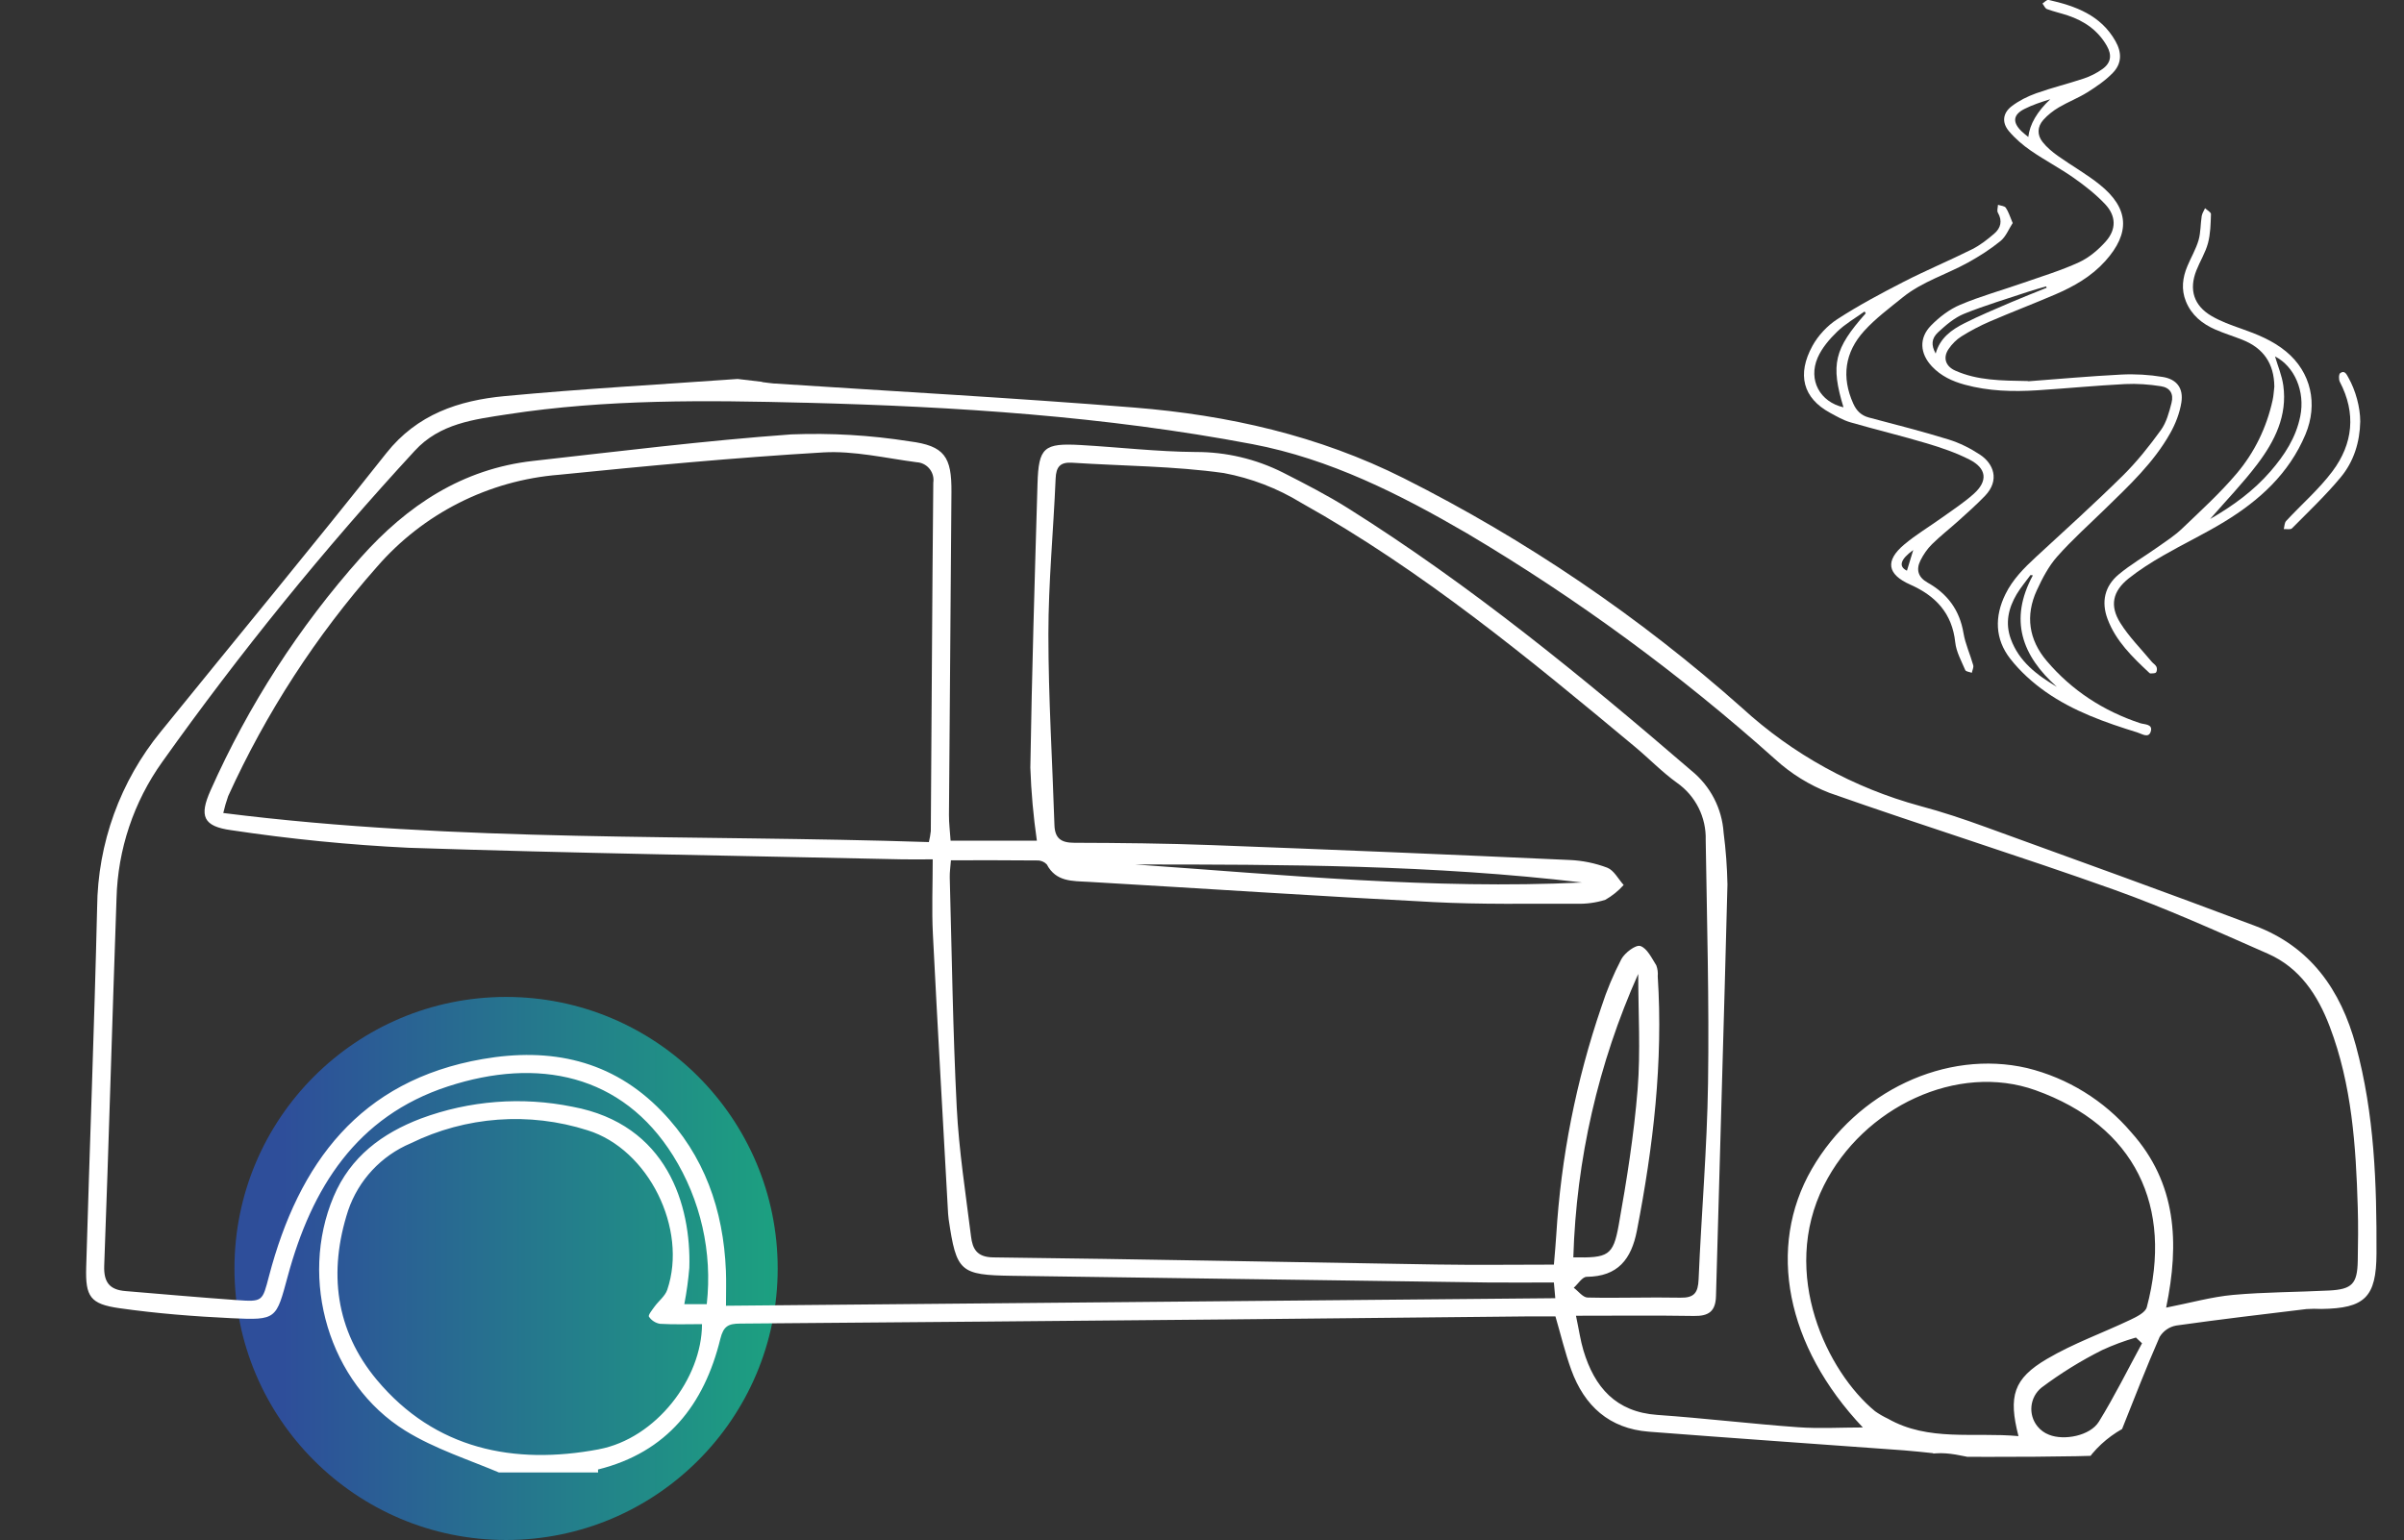 <?xml version="1.0" encoding="UTF-8"?><svg id="Layer_2" xmlns="http://www.w3.org/2000/svg" xmlns:xlink="http://www.w3.org/1999/xlink" viewBox="0 0 687.8 440.74"><rect x="0" y="0" width="687.8" height="440.74" fill="#333333" stroke="none"/><defs><style>.cls-1{fill:none;}.cls-2{fill:url(#linear-gradient);}.cls-3{clip-path:url(#clippath);}.cls-4{fill:#fff;}.cls-5{clip-path:url(#clippath-1);}</style><linearGradient id="linear-gradient" x1="-563.34" y1="-669.4" x2="-561.19" y2="-669.4" gradientTransform="translate(37261.27 -43817.6) scale(66 -66)" gradientUnits="userSpaceOnUse"><stop offset="0" stop-color="#2e4e9a"/><stop offset="1" stop-color="#1ca180"/></linearGradient><clipPath id="clippath"><path class="cls-1" d="M136.57,421.41h44.73l352.55-4.66s68.91,.79,73.71-.76c4.79-1.55,21.81-8.2,21.81-8.2l47.12-29.78,9.42-19.98,1.88-107.06L472,102.36l-161.49-13.58-60.74,7.15-16.03,12.06-12.85,1.01-2.37,.34-9.68-1.14-47.86-3.52-50.24,11-36.99,41.49-43.64,45.48L0,299.39l2.81,74.66,10.84,26.09,46.56,9.63,37.73,3.21,38.63,8.42Z"/></clipPath><clipPath id="clippath-1"><rect class="cls-1" x="-132.75" y="-87.02" width="2032.28" height="752.46"/></clipPath></defs><g id="Layer_1-2"><g><circle id="Ellipse_3" class="cls-2" cx="144.79" cy="363.03" r="77.71"/><g class="cls-3"><g id="Group_7"><g class="cls-5"><g id="Group_6"><path class="cls-4" d="M1894.73,636.19c-.56-.28-1.4-.05-2.1-.05-37.54,.13-75.07,.23-112.61,.31-75.78,.21-151.57,.36-227.35,.45-168.75,.17-337.5,.34-506.25,.5h-7.93c14.44-13.26,23.97-31.03,27.01-50.39,9.29,.56,18.25,1.27,27.22,1.61,24.97,.93,49.88,.92,74.61-3.7,9.57-1.79,15.27-6.96,16.43-16.67,1.1-9.3,2.59-18.61,2.83-27.95,.51-20.94-.87-41.76-7.03-61.98-3.22-10.57-8.4-19.19-20.65-20.84-.18-.02-.3-.51-.6-1.07,5.44-3.04,4.65-8.14,3.88-13.09-5.18-33.39-10.6-66.74-15.54-100.16-2.19-17.29-9.49-33.52-20.96-46.64-22.35-25.35-43.54-51.78-66.67-76.39-15.32-16.3-32.95-30.47-50.01-45.07-7.66-6.44-17.15-10.32-27.14-11.07-9.68-.89-19.3-2.54-28.99-3.38-33.51-2.89-67.05-5.47-100.74-3.77-5.63,.28-11.43,.52-11.05,9.11-6.88,0-13.24-.04-19.6,.01-4.77,.04-6.86,2.13-6.62,7.27,.61,13.97,.73,27.96,1.09,41.94,1.5,58.58,2.99,117.15,4.46,175.73,.11,4.4,.01,8.8,.01,13.19-1.39-1.32-2.45-2.94-3.12-4.73-8.64-18.61-17.17-37.26-25.98-55.78-3.27-7.53-10.32-12.74-18.49-13.62-9.45-.99-18.97-1.07-28.43-.24-8.13,.72-16.09,3.28-24.78,5.17,.25-5.24,.48-9.93,.69-14.34,.74-.46,1.04-.81,1.33-.8,20.49,.86,40.98,1.71,61.46,2.76,1.43,.07,2.69,1.88,4.18,2.54,1.71,.64,3.47,1.17,5.25,1.58,.32-1.89,.42-3.82,.31-5.73-.38-2.34-1.98-4.57-2.03-6.87-.76-37.17-1.65-74.33-1.92-111.5-.34-47.09-.09-94.17-.2-141.27,0-9.13-.19-9.32-8.71-11.74-75.55-21.44-151.04-43.13-226.72-64.13-86.92-24.12-174.05-47.53-261.01-71.53-6.38-2.32-13.53-.38-17.85,4.86-27.62,28.72-53.71,58.86-78.18,90.29-7.18,9.16-6.33,17.58-.89,26.28,2.01,3.46,2.79,7.5,2.23,11.47-.77,15.01-1.19,30.04-1.68,45.06-.52,6.24,3.3,12.03,9.25,14,2.41,.99,4.8,2.03,6.18,2.62-21.86,1.56-44.46,2.81-66.97,4.93-13.04,1.23-24.98,5.16-33.83,16.33-21.19,26.77-42.97,53.08-64.48,79.65-11.65,14.23-18.09,32.01-18.25,50.39-.81,34.33-2.14,68.64-3.13,102.96-.24,8.39,1.13,10.51,9.49,11.7,10.66,1.52,21.45,2.36,32.21,2.87,12.86,.61,12.64,.25,15.98-12.06,6.82-25.16,19.59-45.72,45.81-54.28,25.72-8.4,49.82-3.52,64.42,19.8,7.91,12.68,11.3,27.66,9.64,42.51h-6.42c.66-3.43,1.14-6.9,1.43-10.39,.55-17.9-6.29-41.05-33.4-46.1-14.49-2.95-29.51-1.79-43.37,3.36-11.12,4.22-20.19,10.96-25,22.35-10,23.69-1.38,53.43,20.5,66.99,8.46,5.24,18.26,8.33,27.53,12.27-.19,.01-.4,.03-.6,.02-30.27-.51-60.53-1.1-90.8-1.77-3.69-.08-8.24,.37-10.85-1.53-4.03-2.95-6.82-1.51-9.94,.33-25.04,14.65-50.01,29.44-74.89,44.38-2.41,1.45-3.98,4.32-5.94,6.53,2.67,1.04,5.46,1.74,8.3,2.1,19.3,.08,38.59,.01,57.89-.21,56.65-.57,113.3-1.27,169.95-2.09,61.95-.92,123.91-1.93,185.86-3.04,48.26-.87,96.51-1.76,144.76-2.88-.18-.65-.39-1.29-.53-1.96-.04-.33-.09-.66-.13-1-.08-.32-.19-.61-.25-.93-.05-.5-.11-1-.16-1.5-47.19,1-94.38,1.97-141.57,2.86-64.77,1.28-129.55,2.37-194.32,3.26-70.45,.98-140.9,1.63-211.35,2.42-1.9,.02-3.81,0-5.71,0l-.56-1.32h0c2.34-1.49,4.65-3.05,7.04-4.47,17.79-10.59,35.57-21.19,53.36-31.79,6.66-3.97,12.91-6.42,21.6-5.01,14.39,1.92,28.9,2.71,43.41,2.34,77.01,.08,154.01,.24,231.02-.37,70.3-.55,140.59-1.88,210.88-2.96,2.57-2.24,5.46-3.92,8.65-5.05l-367.43,4.29c-.03-.6-.05-1.2-.08-1.8,19.78-4.93,30.38-18.54,35-37.38,.9-3.68,2.33-4.36,5.63-4.38,46.02-.36,92.03-.75,138.05-1.18,29.2-.3,58.4-.59,87.6-.88,2.47-.02,4.93,0,7.65,0,1.53,5.23,2.74,10.34,4.51,15.25,3.75,10.37,10.91,16.88,22.22,17.75,24.33,1.88,48.69,3.56,73.03,5.34,2.77,.2,5.54,.54,8.31,.81v.1c.28-.02,.57-.04,.85-.06,3.69-.27,7.66,.75,11.08,1.47,3.8,1.1,7.23,2.81,10.38,5,6.1-.1,12.2-.19,18.3-.29,.85-1.08,1.75-2.1,2.71-3.09,2.74-4.27,6.46-7.62,10.73-10.05,3.37-8.44,6.85-17.47,10.74-26.35,1.05-1.73,2.8-2.93,4.8-3.27,12.38-1.75,24.81-3.21,37.23-4.71,1.41-.09,2.83-.1,4.24-.03,12.46-.16,15.72-3.37,15.78-15.83,.08-20.03-.58-39.96-5.89-59.51-4.35-16.01-13-28.33-28.88-34.31-25.64-9.66-51.41-18.96-77.17-28.31-6.15-2.24-12.37-4.32-18.69-6-18.95-5.16-36.39-14.77-50.87-28.04-29.27-26.04-61.82-48.15-96.82-65.75-24.32-12.21-50.26-18.06-77.04-20.22-34.39-2.77-68.85-4.64-103.27-6.9-.62-.04-1.25-.15-3.3-.4,7.84-3.62,8.56-9.3,7.77-15.62-1.76-14.04-3.37-28.11-5.33-42.13-.71-5.08-.26-8.69,5.49-10.55,3.28-1.36,6.3-3.26,8.93-5.63,9.89-7.73,11.5-14.06,6.7-25.24l50.7-40.05c56.27,24.19,115.29,41.82,173.89,60.44,85.64,27.21,171.7,53.08,257.6,79.43,3.11,.95,4.87,1.75,4.05,5.68-6.86,32.93-7.34,66.46-8.98,99.85-1.57,31.82-2.35,63.69-3.56,95.53,.09,1.7-.45,3.38-1.53,4.69-8.03,5.94-12.66,14.35-16.53,23.07-8.04,18.1-15.32,36.54-23.26,54.69-1.39,3.17-2.35,5.67-3.16,7.65,1.38,1.29,2.62,2.71,3.77,4.21,1.34-2.28,2.48-4.85,3.56-7.57,7.71-19.39,15.91-38.58,24.37-57.66,3.13-6.09,6.63-11.97,10.49-17.62l1.54,.51c0,4.43-.04,8.87,0,13.31,.05,5.31,.94,5.93,6,4.4,15.3-4.63,30.67-8.66,46.92-6.71,9.04,1.08,16.05,5.07,20.22,13.49,2.73,5.5,5.67,10.9,7.91,16.72-4.67-5.02-9.04-10.37-14.07-14.99-13.51-12.41-29.94-12.39-43.33,.09-4.41,4.09-8.33,8.66-11.7,13.64-13.56,20.25-20.92,43.2-27.93,66.25-1.95,6.43-3.87,12.88-5.55,19.38-.4,3.07-3.18,5.25-6.26,4.91-1.57,.05-3.15,.1-4.72,.15-.58,1.81-1.28,3.57-2.06,5.28,2.63-.07,5.26-.16,7.89-.22,5.81-.15,8.31-2.38,9.98-7.81,5.93-19.26,11.83-38.56,18.84-57.44,5.74-15.45,13.28-30.18,26.16-41.3,9.8-8.46,20.71-9.56,31.03-1.78,6.2,4.67,11.63,10.28,16.08,16.64,15.73,22.71,24.62,48.42,31.27,75.01,.89,2.41,2.05,4.71,3.45,6.87l3.6-6.96c4.62,12.88,10.91,25.55,11.36,39.65,.61,19.44,.13,38.91,.32,58.36,.39,2.01,1.12,3.95,2.16,5.72,1.37-1.37,2.58-2.89,3.61-4.53,6.28-13.04,11.5-26.68,18.82-39.09,10.18-17.27,24.32-31.1,43.7-37.86,39.6-13.98,82.1-17.64,123.5-10.64,17.51,2.37,32.8,13.02,41.09,28.62,10.92,18.86,18.99,39.23,23.96,60.45,1.28,6.58,2.04,13.25,2.26,19.96,.26,4.48-2.37,6.96-7.08,7.34-.11-22.46-4.35-44.71-12.5-65.65-7.52-19.55-21.43-30.93-41.73-35.32-30.01-6.49-59.66-4.54-89.45,1.93-22.68,4.92-38.25,18-49.11,37.85-9.57,17.78-16.68,36.79-21.13,56.49-1.08,4.6-2.91,6.23-7.62,6.44-11.67,.51-23.3,1.72-34.96,2.5-11.57,.77-12.72,.21-13.69-11.57-1.24-14.97-1.35-30.04-2.33-45.04-.35-5.45,.81-8.56,6.89-8.86,5.26-.26,7.17-3.76,5.65-8.51-1.84-6.07-4.16-11.97-6.96-17.66-1.11-2.19-4.44-3.25-6.76-4.82-1.16,2.53-3.12,5.01-3.31,7.62-.48,6.45-.16,12.95-.16,19.83-8.39,.4-15.61,1.06-22.82,1.02-32.93-.17-65.86-.26-98.78-.92-19.27-.39-38.62-.88-57.77-2.92-29.55-3.16-58.93-7.79-88.42-11.54-6.33-.64-12.7-.84-19.06-.59-1.59,.29-2.91,1.39-3.5,2.9,.14,1.62,1.09,3.06,2.52,3.83,3.41,1.47,7,2.47,10.68,2.97,21.82,2.3,43.65,4.45,65.49,6.44,13.91,1.27,27.86,2.19,41.79,3.24,5.11,.38,6.73,2.93,5.01,7.95-1.08,.12-2.11,.31-3.14,.33-45.84,.81-91.68,1.7-137.53,2.28-6.54-.4-12.6,3.41-15.07,9.48-.74,1.58-1.5,3.15-2.47,5.16-.89-1.66-1.59-2.86-2.2-4.11-7.4-15.09-15.1-30.04-22.08-45.32-5.08-11.12-12.47-17.65-25.3-16.6-2.8,.24-5.65-.5-8.48-.47-34.52,.41-69.05,.22-103.54,1.49-56.96,2.1-113.89,5.26-170.84,7.67-5.89,.25-9.43,2.44-11.39,7.51-3.84,9.88-8.38,19.62-10.91,29.85-4.47,18.15-7.79,36.59-11.25,54.97-.65,3.45-1.08,8.21,3.56,9.51,4.78,1.33,7.01-3.02,8.63-6.36,4.31-8.9,8.36-17.95,12.01-27.14,5.61-14.13,10.83-28.43,16.16-42.67,1.01-4.06,4.69-6.88,8.87-6.79,8.31-.24,16.59-1.51,24.89-1.51,48.86,.04,97.72-.13,146.56,.75,28.47,.51,56.91,2.94,85.36,4.32,7.2,.35,12.21,3.05,15.38,9.83,10.89,23.21,22.1,46.27,33.1,69.42,1.09,2.75,2.02,5.55,2.79,8.4-7.87,0-14.82,.09-21.77-.15-.68-.02-1.61-2.03-1.88-3.24-.97-4.31-1.46-8.73-2.59-13-5.23-19.79-15.35-36.24-33.91-46.01-26.09-13.73-50.37-9.27-72.43,9.16-11.24,9.39-21.18,20.74-21.13,36.03,.08,23,5.92,44.91,19.86,63.84,5.75,7.82,13.4,13.4,23.53,13.7,14.36,.79,28.74-1,42.46-5.31,12.69-4.29,23-11.34,25.51-25.67,.83-5.24,1.13-10.54,.88-15.84-.14-4.42,1.66-6.74,5.72-7.44,2.35-.41,4.78-.41,7.1-.59,2.73,15.66-2.82,31.62-14.69,42.19-18.91,16.52-41.3,20.83-65.52,17.35-21.98-3.15-35.59-16.04-41.63-37.18-1.75-6.12-3.37-12.28-4.99-18.44-2.05-7.74-7.39-11.4-15.04-11.92-4.18-.29-8.4-.05-12.91-.05-.29-1.91-.6-3.63-.79-5.36-3.18-28.95-31.09-62.29-67.21-61.79-25.4,.36-47.19,9.4-60.59,31.82-11.06,18.5-10.52,38.97-3.91,59.11,6.81,20.77,20.71,34.04,42.4,38.94,15.81,3.58,31.45,4.56,47.05-1.14h0s.51,1.79,.51,1.79c-5.98,1.93-11.84,4.82-17.96,5.59-13.17,1.69-26.41,2.71-39.68,3.06-52.38,1.21-104.78,2.37-157.18,2.88-55.97,.53-111.94,.3-167.9,.53-2.58,0-6.53-1.91-7.13,2.69,2.08,1.37,4.49,2.16,6.98,2.29,88.88-.28,177.75-.82,266.63-1.62,26.54-.24,53.1-1.23,79.61-2.72,10.64-.6,21.93-1.65,31.6-5.65,26.61-11.04,42.39-31.55,46.86-60.35,.09-1.51,.74-2.94,1.82-4,7.46-4.55,19.65,.26,22.11,8.64,2.09,7.13,3.64,14.43,6.03,21.44,6.51,19.07,19.51,31.28,39.35,35.68,19.14,4.47,39.23,2.41,57.07-5.83,18.5-8.44,31.14-21.94,34.43-42.68,.76-4.83,.68-9.79,.99-14.94,5.81,0,11.43,.16,17.04-.04,9.29-.33,11.96-3.91,8.66-12.56-10.27-26.96-22.76-53.03-37.34-77.93-2.07-4.21-6.25-6.98-10.93-7.22-27.37-1.7-54.72-4.58-82.1-4.96-57.16-.8-114.34-.56-171.5-.17-19.93,.13-19.93,.9-26.99,19.42-6.63,17.36-13.16,34.74-19.92,52.04-1.62,3.6-3.45,7.11-5.46,10.5-1.12-2.52-1.5-5.31-1.09-8.04,1.98-10.79,3.53-21.71,6.52-32.22,4.2-14.77,9.51-29.22,14.42-43.78,.97-3.72,4.54-6.15,8.36-5.7,8.31,.03,16.62-.76,24.93-1.11,65.63-2.75,131.24-5.75,196.87-8.01,21.37-.74,42.82,.53,64.23,.79,5.6-.38,10.83,2.81,13.04,7.97,8.13,16.7,16.55,33.25,24.91,49.83,3.9,7.33,5.98,15.48,6.08,23.78-.25,10.05,3.33,19.82,10.02,27.32,1.31,1.41,3.89,1.62,5.89,2.39,.83-1.9,1.45-3.88,1.83-5.92-.02-1.77-.41-3.52-1.14-5.13-2.9-7.98-5.36-16.17-9.01-23.8-3.41-7.15-1.71-13.35,1.33-19.7,1.61-3.67,5.35-5.93,9.34-5.65,45.49-.76,90.98-1.52,136.47-2.29,1.68-.03,3.36,.16,5.36,.27,0,2.87,.08,5.15,0,7.42-.53,14.51-1.1,29.01-1.71,43.52-.34,8.18,.42,9.6,8.64,10.91,6.8,1.16,13.69,1.76,20.58,1.8,28.67-.15,57.34-.64,86.02-1.04,10.26-.15,13.82-2.28,14.8-12.48,1.26-14.42,1.76-28.9,1.51-43.37-.11-12.23,1.89-12.59-13.38-12.76-34.7-.38-69.4-.1-104.11,.04-7.84,.03-7.99,.09-6.66-7.35l158.11,1.76c0,6.89-.42,14.49,.1,22.02,.85,12.33,1.8,24.7,3.71,36.89,1.19,7.62,3.95,9.2,11.37,8.77,15.02-.87,30.01-2.23,45.03-2.97,4.77-.23,6.61-1.92,7.69-6.57,5.43-23.37,12.87-46.03,26.26-66.26,6.44-9.73,14.07-18.51,25.38-22.57,33.27-12.28,69.39-14.61,103.95-6.69,12.29,2.8,23.61,7.91,30.3,19.64,13.44,23.55,18.45,49.14,18.15,75.97-.01,1.26-1.35,2.5-2.07,3.75-1.09-.72-2.52-1.21-3.21-2.2-5.36-7.69-10.37-15.64-15.87-23.23-20.61-28.45-47.52-44.44-83.72-41.8-31.77,2.31-54.25,22.84-56.99,53.32-1.59,17.34,.22,34.82,5.32,51.46,5.19,16.92,14.17,31.18,31.28,38.01,23.54,9.38,46.44,6.38,68.45-5.53,1.44-.94,3.09-1.52,4.8-1.7,24.6,.03,49.2,.31,73.8,.31,81.99-.04,163.97-.11,245.96-.22,95.97-.15,191.94-.29,287.91-.44,66.05-.09,132.09-.19,198.14-.3,18.24-.02,36.48-.05,54.71-.26,1.57-.02,3.14-1.43,4.71-2.2-1.58-.98-3.13-2.05-4.78-2.9ZM171.31,414.79c-24.22,4.55-46.84,.05-63.49-19.87-11.86-14.18-13.92-30.92-8.22-48.47,2.95-8.68,9.48-15.69,17.93-19.25,15.75-7.72,33.88-9.05,50.6-3.71,17.43,5.42,28.68,28.23,22.78,45.64-.61,1.81-2.46,3.19-3.65,4.83-.67,.92-1.88,2.45-1.6,2.86,.74,1.09,1.88,1.83,3.17,2.05,4,.24,8.01,.09,12.01,.09h.01c-.02,15.52-13.12,32.73-29.54,35.82Zm278.83-54.94c.83-27.99,7.14-55.55,18.57-81.12,0,11.04,.7,22.13-.18,33.09-1.05,13.02-3.12,25.99-5.42,38.86-1.57,8.75-3.04,9.36-12.97,9.17Zm3.81,5.57c8.94-.08,12.79-5.03,14.38-13.22,4.67-24.06,7.54-48.23,5.96-72.79,.1-1.06-.04-2.13-.41-3.13-1.31-2.07-2.63-4.9-4.57-5.54-1.3-.43-4.43,1.93-5.42,3.75-2.29,4.39-4.2,8.96-5.72,13.67-7.23,21.12-11.57,43.12-12.92,65.4-.13,2.28-.36,4.55-.67,8.37-11.28,0-22.39,.15-33.49-.03-42.3-.67-84.6-1.54-126.91-2.04-4.75-.06-5.93-2.51-6.36-5.97-1.53-12.28-3.46-24.56-4.09-36.9-1.11-21.92-1.4-43.88-2-65.82-.04-1.55,.2-3.1,.34-4.96,8.45,0,16.55-.04,24.66,.05,1.04-.04,2.04,.37,2.76,1.12,2.65,5.04,7.29,4.74,11.95,5,32.87,1.9,65.72,4.1,98.6,5.79,13.6,.71,27.25,.44,40.88,.47,2.83,.11,5.67-.27,8.37-1.12,1.97-1.12,3.74-2.55,5.25-4.24-1.54-1.7-2.77-4.2-4.69-4.95-3.48-1.31-7.14-2.06-10.86-2.21-34.12-1.56-68.24-2.98-102.37-4.26-13.09-.49-26.19-.62-39.29-.66-3.78-.01-5.53-1.28-5.65-5.1-.58-18.19-1.73-36.38-1.73-54.57,0-14.85,1.45-29.7,2.07-44.55,.14-3.42,1.33-4.77,4.76-4.55,14.48,.94,29.08,.94,43.39,2.96,7.82,1.47,15.3,4.35,22.09,8.5,34.64,19.35,65.1,44.51,95.45,69.79,4.08,3.39,7.79,7.27,12.09,10.36,5.32,3.73,8.4,9.88,8.21,16.38,.36,23.17,1.01,46.35,.67,69.52-.27,18.75-1.91,37.47-2.7,56.22-.16,3.82-1.26,5.31-5.22,5.23-8.85-.18-17.71,.16-26.55-.04-1.34-.03-2.64-1.83-3.95-2.8,1.23-1.09,2.45-3.13,3.69-3.13Zm-129.13-118.01c42.67,0,85.34,.1,127.81,5.16-42.74,2.04-85.25-2.19-127.81-5.16Zm275.67,159.49c-2.48,4.02-9.94,5.46-14.25,3.72-1.29-.49-2.42-1.31-3.29-2.38-2.75-3.38-2.25-8.34,1.13-11.1,5.45-4.09,11.26-7.69,17.36-10.75,3.12-1.44,6.35-2.64,9.66-3.59l1.74,1.64v.02c-4.07,7.5-7.87,15.18-12.34,22.43Zm13.71-32.76c-.4,1.5-2.87,2.71-4.62,3.55-7.95,3.79-16.36,6.77-23.91,11.22-9.64,5.66-11.1,10.68-8.17,22.1-12.9-1.17-25.71,1.63-37.36-4.99-1.28-.6-2.5-1.31-3.66-2.12-13.62-11.21-27.39-39.26-14.65-64.63,11.27-22.46,38.26-35.22,60.52-27.26,28.5,10.19,39.55,33.3,31.86,62.13ZM230.51,115.26c42.86,1.1,85.6,3.84,127.8,11.85,22.16,4.21,42.14,14.31,61.46,25.56,31.38,18.62,60.88,40.25,88.07,64.58,4.54,4.16,9.82,7.43,15.56,9.66,27.02,9.53,54.4,18.06,81.38,27.69,14.96,5.34,29.48,11.93,44.04,18.33,9.14,4.01,14.3,11.83,17.74,20.89,6.33,16.66,7.49,34.13,8.01,51.68,.16,5.13,.1,10.27,0,15.4-.13,6.52-1.62,8.1-8.18,8.44-9.17,.47-18.4,.43-27.54,1.26-6.1,.56-12.09,2.26-19.1,3.64,3.83-18.46,3.05-35.63-10.01-50.2-7.75-9.1-18.18-15.53-29.79-18.37-23.21-5.39-48.74,6.69-61.58,28.9-12.95,22.43-7.37,50.73,14.6,73.96-6.21,0-12.45,.38-18.62-.07-13.41-.97-26.77-2.58-40.18-3.52-11.88-.84-17.97-7.92-21.14-18.46-.85-2.84-1.26-5.81-2.13-9.92,11.87,0,22.81-.12,33.75,.06,4.17,.07,6.19-1.26,6.31-5.68,1.06-39.27,2.28-78.55,3.28-117.82-.1-4.96-.46-9.9-1.1-14.82-.46-6.94-3.8-13.36-9.2-17.73-31.29-26.94-63.18-53.06-98.2-75.08-5.98-3.76-12.3-7-18.6-10.21-7.76-3.92-16.33-5.95-25.02-5.92-10.95-.08-21.89-1.36-32.85-1.99-10.63-.61-12.12,.64-12.43,11.12-.8,27.06-1.61,54.12-2.05,81.19,.24,7.01,.87,13.99,1.87,20.93h-24.68c-.16-2.57-.49-4.99-.47-7.4,.24-30.8,.47-61.61,.71-92.41,.08-10.05-1.96-13.22-11.99-14.49-11.18-1.77-22.51-2.43-33.82-1.99-24.67,1.78-49.26,4.84-73.85,7.59-20.27,2.26-36.04,12.74-49.32,27.63-17.69,19.86-32.19,42.35-42.99,66.66-3.28,7.34-2.18,10.31,6,11.41,16.79,2.52,33.7,4.2,50.66,5.02,47.06,1.56,94.14,2.27,141.22,3.31,2.46,.05,4.91,0,8.73,0,0,7.42-.3,14.42,.05,21.39,1.34,26.68,2.88,53.35,4.35,80.02,.03,.53,.09,1.06,.16,1.59,2.23,15.05,3.22,15.97,18.18,16.19,45.31,.66,90.62,1.29,135.93,1.91,6.18,.07,12.36,0,19.05,0,.08,.92,.21,2.38,.4,4.5l-237.27,2.16c0-3.76,.11-6.89-.02-10.01-.71-17.41-6.14-33-18.4-45.68-14.17-14.66-31.79-18.3-51.22-14.91-35.14,6.11-52.62,29.78-61.11,62.14-1.9,7.22-1.72,7.38-9.37,6.83-10.58-.76-21.14-1.69-31.71-2.57-4.47-.37-6.24-2.46-6.06-7.28,1.31-35.02,2.28-70.05,3.52-105.07,.36-14.05,4.92-27.67,13.09-39.1,22.17-31.17,46.29-60.9,72.22-89.02,7.2-7.87,17.02-8.99,26.55-10.46,28.29-4.36,56.82-4.03,85.31-3.3Zm36.51,22.86c-.32,33.25-.47,66.5-.71,99.75-.12,1.05-.3,2.1-.55,3.13-67.33-2.23-134.5,.18-201.88-8.32,.38-1.64,.84-3.25,1.4-4.83,10.85-23.86,25.2-45.98,42.56-65.61,13.25-15.29,31.98-24.77,52.15-26.37,25.13-2.54,50.3-4.9,75.5-6.39,8.84-.52,17.86,1.64,26.77,2.81,.17,0,.34,.03,.5,.05,2.77,.42,4.68,3.02,4.26,5.79Zm-46.43-41.13c.58,5.82-2.2,7.53-7.98,6.07-8.99-2.27-11.63-5.08-11.56-14.26,.12-14.76,.76-29.51,1.2-44.82l12.41,1.73c2.01,17.05,4.22,34.14,5.93,51.28Zm-5.73-57.77c-9.17,1.83-11.64-.35-9.71-8.21,1.54-6.17,3.38-12.26,5.53-18.25,3.2-8.97,7.35-10.6,15.87-6.62,1.73,.8,3.36,1.85,6.37,3.53h0c-12.18,7.05-20.68,15.36-18.06,29.55Zm5.69-1.93c-1.62-11.57,1.36-14.27,15.92-23.33,6.02,7.93-1.83,19.43-15.92,23.33Zm71.12-76.93h0c-5.92-3.36-10.11-7.83-10.87-14.53-.65-5.72,2.05-10.05,7.26-14.06,4.63,9.57,4.73,18.91,3.61,28.59Zm4.7,4.33c2.64-10.82,1.83-22.2-2.32-32.54-2.27-6.1-7.5-6.76-12.21-2.23-8.05,7.51-8.63,20.08-1.3,28.29,2.02,2.45,4.34,4.65,7.02,7.47-1.43,1.66-2.97,3.23-4.6,4.69-14.45,11.39-28.93,22.76-43.53,33.93-1.54,.8-3.38,.83-4.95,.08-17.65-10.04-24.57-7.36-30.71,12.14-1.42,4.49-2.82,8.98-4.29,13.66-4.74-6.34-5.04-10.05,.36-16.64,18.57-22.76,37.38-45.32,56.44-67.67,7.45-8.74,15.87-16.64,23.74-25.03,2.18-2.6,5.79-3.52,8.95-2.28,74.2,20.3,148.52,40.17,222.65,60.74,87.08,24.16,174.01,48.88,260.99,73.43,11.87,3.35,12.68,5.02,10.52,17.44-3.93-3.29-8.12-6.28-12.51-8.93-13-6.65-24.47-3.44-30.67,9.72-4.39,9.32-6.5,19.71-9.59,29.63-.51,1.63-.78,3.33-1.15,4.94-34.88-4.09-413.78-127.45-432.86-140.85Zm482.22,124.75c-3.86,9.46-11.55,16.84-21.16,20.31-7.91,3.06-15.11-.64-22.91-2.28h0c2.25-12.3,4.21-24.12,10.28-34.72,5.53-9.65,13.25-11.86,23.35-7.01,10.75,5.17,14.63,13.64,10.44,23.7Zm-45.41,22.92c22.69,9.05,38.22,.36,51.01-18.43v222.37l-64.01-2.64c3.55-66.56,2.22-133.61,13-201.29Zm86.94,374.65l1.77-.49c1.86,4.47,3.43,9.06,4.7,13.73,1.11,5.28-3.52,3.17-6.46,4.37v-17.62Zm-366.13,100.33h-.02c-2.6,.37-5.04,.59-7.42,1.06-7.67,1.52-10.45,5.2-10.21,12.95,.11,3.7-.02,7.42-.27,11.11-.74,10.79-6.65,18.06-16.15,22.47-15.48,7.18-32.03,8.53-48.75,7.44-8.49-.55-14.39-6.4-19.06-13.1-10.6-15.2-14.85-32.58-17.35-50.63-1.61-11.59,2.16-21.25,9.21-29.96,11.19-13.84,25.08-23.62,43.09-25.57,22.11-2.4,39.65,6.69,52.96,23.95,8.16,10.58,11.8,23.21,13.95,36.25,.11,1.34,.12,2.69,.03,4.03Zm-177.4,44.44h0c2.28-10.96,4.25-20.41,6.21-29.87,1.15-5.56,4.43-8.67,10.94-8.9-1.24,14.49-7.1,26.67-17.14,38.77Zm12.92-43.54c-6.8,1.17-10.32,5.75-11.74,12.13-1.2,5.34-2.43,10.71-3.13,16.13-1.99,15.02-11.43,23.1-25.16,26.75-18.21,4.83-36.03,2.18-52.72-5.74-14.91-7.07-22.56-20.52-26.36-36.06-4.11-16.83-4-33.75,5.05-48.92,12.24-20.52,32.26-27.92,48.87-29.31h0c40.45-1.07,67.37,31.59,69.54,58.77,.3,3.73-.58,5.61-4.35,6.25Zm366.64-65.21h118.59c1.22,17.15,2.41,33.39-.84,49.52-1.55,7.67-2.5,8.18-10.29,8.28-29.03,.36-58.06,.84-87.08,1-6.16,.04-12.32-1.08-18.48-1.65-3.01-.28-4.19-1.75-4.05-4.9,.79-17.14,1.42-34.28,2.14-52.26Zm191.21,.18l-1.32-1.03c0-5.36-.27-10.74,.05-16.08,1.56-25.97-5.89-50.02-15.69-73.54-2.87-7.02-4.39-14.53-4.46-22.12-1.87-76.95-3.74-153.91-5.62-230.86-.05-2.45,0-4.91,0-8.3h20.59c.1,1.51,.32,3.21,.31,4.91-.43,51.68-1.21,103.35-1.21,155.03,0,31.49,1.13,62.98,1.81,94.47,.07,3.35,.49,6.7,.87,10.04,1.05,9.09,2.19,10.67,11.54,11,19.79,.71,39.61,.93,59.42,1.18,12.73,.16,25.46,.03,38.65,.26-49.62,4.23-86.38,26.84-104.92,75.03Zm129.17-82.87c-4.95,.33-10,.88-15.06,.96-30.44,.57-60.88,1.01-91.32,1.34-5.47,.06-10.94-.74-16.41-1.1-3.71-.24-5.71-1.79-5.83-5.89-.69-22.64-2.21-45.27-2.23-67.9-.07-63.55,.44-127.09,.74-190.64,0-1.74,.2-3.48,.37-6.37h0c17.12,1.21,33.53,2.04,49.87,3.64,11.95,1.17,23.79,3.47,35.71,5.02,6.27,.34,11.46,4.99,12.5,11.18,2.82,11.85,4.9,23.87,6.2,35.98,3.81,50.24,1.22,100.47-1.52,150.68-.75,13.96-1.67,27.92-2.4,41.88-.36,6.74,1.5,9.29,8.24,10.75,4.68,.94,9.42,1.56,14.19,1.85,7.3,.54,7.3,.4,6.93,8.62Zm2.6-38.27c-4.04-57.69-8.43-115.41-7.52-173.32,.35-11.31,1.38-22.58,3.08-33.77,.99-7.27,2.98-8.39,9.08-4.36,16.79,11.08,33.73,22.1,49.53,34.53,23.65,18.61,46.04,38.77,64.46,62.82,3.09,4.09,5.72,8.5,7.84,13.16,2.76,5.97,1.48,8.96-4.91,9.82-10.98,1.74-22.07,2.65-33.19,2.72-19.27-.35-38.5-2.07-57.76-2.98-5.48-.22-10.96-.04-16.41,.54-.35,0-.7,.02-1.05,.06-3.89,.52-6.63,4.1-6.11,7.99,.11,32.74,.17,65.46,4.43,98.01,.36,2.77,.82,5.54,1.34,9.03h-10.72c-.71-8.17-1.51-16.2-2.08-24.25Zm84.89,59.32c-25.01-16.92-53.21-16.04-81.48-16.61-.25-4.16-.49-8.14-.79-12.97,3.11-.19,6.24-.14,9.35,.14,1.55,.45,2.83,1.56,3.49,3.04,1.59,4.63,5.8,7.86,10.69,8.19,33.53,4.72,67.16,7.44,101.04,5.67,3.01-.08,5.98-.67,8.8-1.74,2.03-.85,4.62-2.82,4.92-4.63,.04-2.37-1.13-4.6-3.11-5.92-7.91-3.31-15.91-7.06-24.26-8.58-24.88-4.53-50.08-3.13-75.2-2.32-5.13,.16-10.28,.11-15.39,.53-3.6,.3-5.2-.89-5.43-4.54-1.66-25.76-3.51-51.51-5.07-77.27-.45-7.41,.08-14.88-.26-22.3-.2-4.41,1.5-6.24,5.74-6.07,14.49,.58,28.99,1.05,43.47,1.78,18.91,.94,37.8,2.65,56.68-.51,15.41-2.57,19.46-9.87,10.79-23.06-7.51-11.35-16.06-21.98-25.53-31.75-24.47-25.39-51.58-48.09-80.87-67.72-5.59-3.73-11.45-7.03-17.53-9.89-8.02-3.79-12.35-2.08-13.81,6.77-2.49,12.84-3.75,25.89-3.78,38.98,1.32,48.46,3.5,96.9,5.65,145.34,.74,16.59,2.35,33.14,3.65,50.91-6.06-.52-11.32-.7-16.5-1.49-6.73-1.02-7.16-1.9-6.78-8.68,1.35-23.86,3.2-47.7,3.86-71.57,.9-33.08,1.5-66.18,.99-99.25-.25-16.36-3.24-32.68-5.1-49.01-.44-2.26-1.04-4.48-1.8-6.65-2.57-9.52-8.39-15.25-18.51-16.25-25.33-2.5-50.66-5.12-75.98-7.68-2.64-.27-5.29-.39-7.92-.67-.4-.04-.75-.59-2.46-2,2.46-.74,4.98-1.24,7.54-1.5,24.23,.43,48.47,.55,72.67,1.69,16.59,.78,33.1,3.28,49.67,4.54,12.95,1.08,25.26,6.05,35.34,14.25,21,16.58,40.4,35.09,57.93,55.3,18.86,21.34,36.66,43.62,55.36,65.11,10.47,12.03,15.04,26.1,17.4,41.38,5.05,32.87,10.27,65.71,15.36,98.57,1.27,8.21-3.78,12.9-12.21,12.37-19.59-1.24-39.18-2.26-58.79-3.04-4.95,0-9.9,.46-14.77,1.36-4.13,.61-7.6,2.29-7.05,7.75Zm-64.32-30.06h0c34.76-.19,69.25-4.46,103.24,4.25,3.87,1.33,7.61,2.98,11.2,4.94-.1,.6-.2,1.2-.3,1.79-3.19,.64-6.41,1.12-9.66,1.43-32.46,1.64-64.67-1.24-96.79-5.57-3.51-.47-7.26-.95-7.7-6.85Zm131.32,28.35c-19.68,4.52-39.43,7.73-59.11-.08,19.67-3.55,39.36-2.14,59.11,.08Zm-34.82,115.24c5.32-2.35,8.61-7.78,8.23-13.59-.16-16.23-5.02-31.37-10.49-46.34-6.58-18.02-14.85-35.18-27.13-49.96,7.01,1.8,14.12,3.2,21.28,4.22,19.11,1.72,37.75-1.4,56.03-6.87,11.79-3.53,25.11,2.08,28.8,13.74,3.36,10.79,5.73,21.86,7.06,33.08,2.53,19.16,2.12,38.59-1.21,57.63-1.41,7.68-5.38,11.63-13,13.04-25.94,4.77-52.03,4.48-78.17,3.32l-.74-1.46c2.93-2.51,6.05-4.8,9.34-6.83Zm-35.96,4.94c-11.76,.07-18.28-9.35-13.98-20.18,.81-2.06,3.06-4.9,4.71-4.93,2.52,.38,4.78,1.77,6.26,3.84,3.36,4.34,4.39,13.58,3.01,21.27Zm-34.57,59.58c-19.87,13.32-58.29,14.81-76.36-3.97-9.4-10.01-15.4-22.74-17.14-36.36-1.76-11.18-2.68-22.46-2.77-33.78-.1-27.42,18.7-48.56,45.92-52.56,32.69-4.81,59.18,6.4,79.77,31.69,7.98,9.81,14.86,20.51,22.77,31.52l-11.07,2.85c-.32-5.19-1.02-10.35-2.08-15.43-1.03-4.07-3.03-7.84-5.83-10.97-5.62-5.76-13.03-4.28-16.5,2.99-1.48,3.86-2.65,7.84-3.48,11.9-.48-.77-.9-1.58-1.25-2.41-9.09-27.52-49.38-30.06-66.37-15.07-7.92,7.19-13.34,16.73-15.47,27.22-2.57,10.71-2.77,21.85-.59,32.64,3.32,16.35,10.15,23.29,26.95,24.93,10.54,.93,21.14,.89,31.68-.12,5.25-.46,8.82,.28,11.85,4.93h-.02Zm-3.19-24.73c1.46-5.39,5.51-6.45,10.24-3.46,6.66,4.22,6.59,8.78-.34,12.51-2.75,1.48-5.75,2.46-8.63,3.66l-2.11-.68h0c-.13-4.03,.15-8.06,.84-12.04Zm11.12,19.49c-1.25,1.03-4.28-.1-6.47-.98,7.09-5.42,18.82-6.54,14.97-19.35-1.91-6.37-11.23-10.87-16.83-9.16-7.41,2.26-10.27,10.29-8.12,24.02-3.16,.76-6.38,1.23-9.63,1.39-10.21-.14-20.4-.82-30.53-2.05-8.79-1.28-14.18-7.04-16.05-16.15-3.3-16.08-2.79-31.7,4.81-46.54,7.53-14.72,20.62-20.87,39.18-18.82,15.95,1.76,25.22,9.94,29.54,26.07,.37,1.36,.65,2.75,.96,4.13,2.16,9.67,3.82,10.91,13.78,10.11,3.31-.27,6.61-.68,10.95-1.14-3.29,19.98-11.55,36.15-26.55,48.48Z"/></g></g></g></g><g id="VXyoEY"><g><path class="cls-4" d="M580.31,109.12c8.23-.61,17.42-1.45,26.62-1.92,3.95-.2,7.99,.04,11.89,.69,4.02,.67,5.92,3.26,5.28,7.32-.48,3.01-1.66,6.06-3.17,8.74-4.75,8.48-11.82,15.05-18.69,21.75-4.61,4.5-9.43,8.8-13.69,13.62-2.44,2.76-4.24,6.23-5.8,9.62-3.34,7.25-2.29,14.19,2.84,20.23,7.17,8.44,16.16,14.28,26.68,17.79,1.26,.42,3.79,.2,3.06,2.45-.63,1.97-2.55,.6-3.79,.22-9.19-2.84-18.29-6.04-26.22-11.6-3.78-2.65-7.35-5.88-10.18-9.51-4.38-5.62-4.53-12.05-1.37-18.47,2.07-4.22,5.3-7.47,8.71-10.62,8.36-7.7,16.79-15.33,24.88-23.31,4.01-3.96,7.57-8.44,10.88-13.02,1.59-2.2,2.36-5.1,3.05-7.8,.66-2.59-.41-4.35-3.03-4.76-3.38-.53-6.87-.79-10.29-.62-8.36,.43-16.7,1.24-25.05,1.78-7,.45-13.98,.26-20.81-1.61-3.53-.96-6.79-2.48-9.35-5.2-3.47-3.68-3.8-8.15-.27-11.74,2.37-2.41,5.26-4.63,8.35-5.93,5.85-2.47,12.02-4.17,18.02-6.27,5.36-1.87,10.82-3.52,15.95-5.88,2.89-1.33,5.56-3.59,7.7-6.01,3.03-3.43,2.94-7.28-.21-10.62-2.66-2.82-5.78-5.27-8.96-7.51-3.95-2.78-8.27-5.03-12.25-7.77-2.31-1.59-4.52-3.48-6.32-5.62-2.07-2.45-1.79-5.15,.75-7.11,2.08-1.6,4.56-2.84,7.04-3.73,4.48-1.6,9.12-2.72,13.63-4.23,1.86-.62,3.7-1.55,5.3-2.69,2.49-1.76,2.79-4.02,1.29-6.65-2.54-4.44-6.44-7.13-11.19-8.71-1.96-.65-4-1.1-5.94-1.82-.55-.2-.86-1.05-1.29-1.59,.58-.37,1.26-1.15,1.73-1.04,7.72,1.75,14.95,4.34,19.16,11.81,1.85,3.27,1.85,6.4-.8,9.12-2.1,2.16-4.69,3.92-7.27,5.54-2.59,1.62-5.5,2.73-8.14,4.29-1.62,.96-3.18,2.18-4.43,3.58-1.73,1.95-1.83,4.29-.21,6.34,1.21,1.53,2.78,2.84,4.38,3.98,3.94,2.8,8.19,5.18,11.95,8.2,8.42,6.76,8.84,13.84,1.58,21.91-3.94,4.38-8.94,7.23-14.26,9.52-6.2,2.66-12.52,5.07-18.72,7.74-2.81,1.21-5.55,2.65-8.14,4.27-1.45,.91-2.77,2.24-3.72,3.67-1.66,2.49-.8,4.91,1.93,6.13,6.35,2.84,13.13,2.86,20.86,2.99Zm1.29,55.55c-.22-.03-.44-.07-.65-.1-1.33,1.83-2.82,3.56-3.97,5.5-2.36,3.99-3.33,8.26-1.68,12.79,2.36,6.5,7.5,10.34,13.19,13.72-10.01-8.91-13.76-19.19-6.88-31.9Zm3.96-82.3c-.05-.14-.09-.27-.14-.41-1.59,.47-3.2,.9-4.78,1.42-6.25,2.09-12.59,3.96-18.69,6.42-2.74,1.11-5.2,3.22-7.42,5.27-2.01,1.86-2.01,3.78-.72,6.12,1.22-4.45,4.54-6.82,8.19-8.66,4.31-2.17,8.77-4.04,13.21-5.95,3.42-1.47,6.9-2.82,10.35-4.22Zm-5.25-43.17q.62-5.45,6.28-10.8c-2.53,.79-5.07,1.6-7.42,2.8-3.23,1.65-3.43,3.78-.83,6.34,.57,.57,1.24,1.05,1.97,1.66Z"/><path class="cls-4" d="M575.84,63.83c-1.12,1.73-1.93,3.88-3.47,5.14-2.89,2.36-6.09,4.39-9.36,6.2-6.17,3.4-13.08,5.44-18.64,9.94-3.8,3.08-7.8,6.04-11.06,9.65-5.5,6.08-6.5,13.18-3.07,20.77,.91,2.01,2.24,3.37,4.45,3.96,7.62,2.02,15.28,3.96,22.81,6.29,3.17,.98,6.26,2.53,9.03,4.37,3.8,2.52,5.73,7.26,1.37,11.79-2.39,2.48-4.98,4.77-7.54,7.09-2.51,2.26-5.19,4.34-7.59,6.71-1.34,1.32-2.47,2.96-3.31,4.65-1.36,2.73-.59,4.87,2.04,6.35,5.71,3.21,9.17,7.88,10.27,14.46,.52,3.12,1.92,6.09,2.78,9.17,.18,.64-.25,1.45-.4,2.18-.65-.25-1.69-.33-1.88-.78-1.1-2.59-2.57-5.21-2.86-7.93-.88-8.31-5.58-13.29-12.86-16.52-6.63-2.94-7.27-6.83-1.73-11.49,3.39-2.85,7.25-5.14,10.87-7.74,3.05-2.19,6.23-4.26,9.02-6.76,4.1-3.67,3.71-7.29-1.24-9.81-3.86-1.96-8.03-3.39-12.19-4.63-7.25-2.17-14.61-3.93-21.88-6.03-2.03-.59-3.93-1.7-5.81-2.72-7.8-4.24-9.5-11.01-5.04-19.15,1.63-2.98,4.27-5.8,7.13-7.65,6.09-3.95,12.54-7.39,19.01-10.71,6.41-3.29,13.08-6.07,19.53-9.29,2.3-1.15,4.4-2.8,6.36-4.49,1.86-1.6,2.38-3.65,1.02-6-.32-.55,.01-1.48,.04-2.24,.77,.27,1.87,.31,2.24,.85,.79,1.16,1.2,2.59,1.96,4.37Zm-42.05,25.84c-.11-.18-.22-.35-.32-.53-2.64,1.9-5.53,3.54-7.84,5.78-2.21,2.14-4.37,4.66-5.58,7.44-2.79,6.43,.68,12.68,7.38,14.21-3.71-12.27-2.66-16.71,6.36-26.89Zm13.6,67.75c-3.71,2.66-4.28,4.72-1.8,5.91,.6-1.97,1.21-3.96,1.8-5.91Z"/><path class="cls-4" d="M650.7,110.6c-.07-6.5-3.05-10.93-9.12-13.35-2.57-1.02-5.22-1.83-7.75-2.93-3.77-1.65-6.82-4.11-8.43-8.07-1.39-3.44-.96-6.79,.42-10.08,1.03-2.48,2.44-4.84,3.19-7.39,.65-2.21,.55-4.63,.91-6.94,.12-.78,.63-1.5,.96-2.25,.59,.56,1.7,1.14,1.69,1.67-.09,2.79-.14,5.65-.85,8.32-.72,2.71-2.29,5.19-3.33,7.83-2.16,5.48-.74,10.05,4.35,13.03,2.62,1.53,5.55,2.59,8.44,3.6,4.59,1.61,9.05,3.4,12.86,6.54,7.21,5.95,9.19,15.09,5.58,23.72-4.71,11.24-13.18,18.91-23.24,25.04-5.7,3.47-11.75,6.35-17.53,9.68-3.38,1.95-6.72,4.06-9.77,6.48-4.62,3.67-5.57,7.79-2.44,12.79,2.49,3.99,5.91,7.39,8.94,11.05,.44,.53,1.12,.91,1.4,1.5,.21,.44,.17,1.28-.13,1.61-.3,.32-1.05,.24-1.61,.29-.12,.01-.27-.13-.38-.24-4.78-4.47-9.5-9.02-11.87-15.34-1.85-4.93-.82-9.41,3.16-12.74,3.45-2.89,7.41-5.17,11.09-7.78,2.43-1.72,4.98-3.35,7.11-5.4,5.32-5.09,10.8-10.08,15.54-15.68,5.14-6.07,8.61-13.21,10.33-21.08,.28-1.27,.33-2.58,.49-3.88Zm-18.36,37.93c6.49-3.74,12.37-8,17.24-13.61,4.02-4.64,7.3-9.64,8.54-15.77,1.45-7.11-1.63-14.28-7.22-17.14,.78,2.68,1.97,5.45,2.37,8.33,1.2,8.65-2.47,15.94-7.44,22.51-4.1,5.42-8.86,10.34-13.5,15.68Z"/><path class="cls-4" d="M675.28,120.61c-.11,5.94-1.85,11.49-5.59,15.99-4.29,5.17-9.2,9.82-13.94,14.61-.42,.43-1.55,.16-2.35,.22,.21-.79,.19-1.8,.68-2.33,4.41-4.77,9.42-9.09,13.28-14.26,5.85-7.84,6.78-16.56,2.09-25.54-.35-.68-.33-2.2,.11-2.52,1.27-.92,1.82,.37,2.34,1.3,2.08,3.68,3.38,8.52,3.38,12.54Z"/></g></g></g></g></svg>